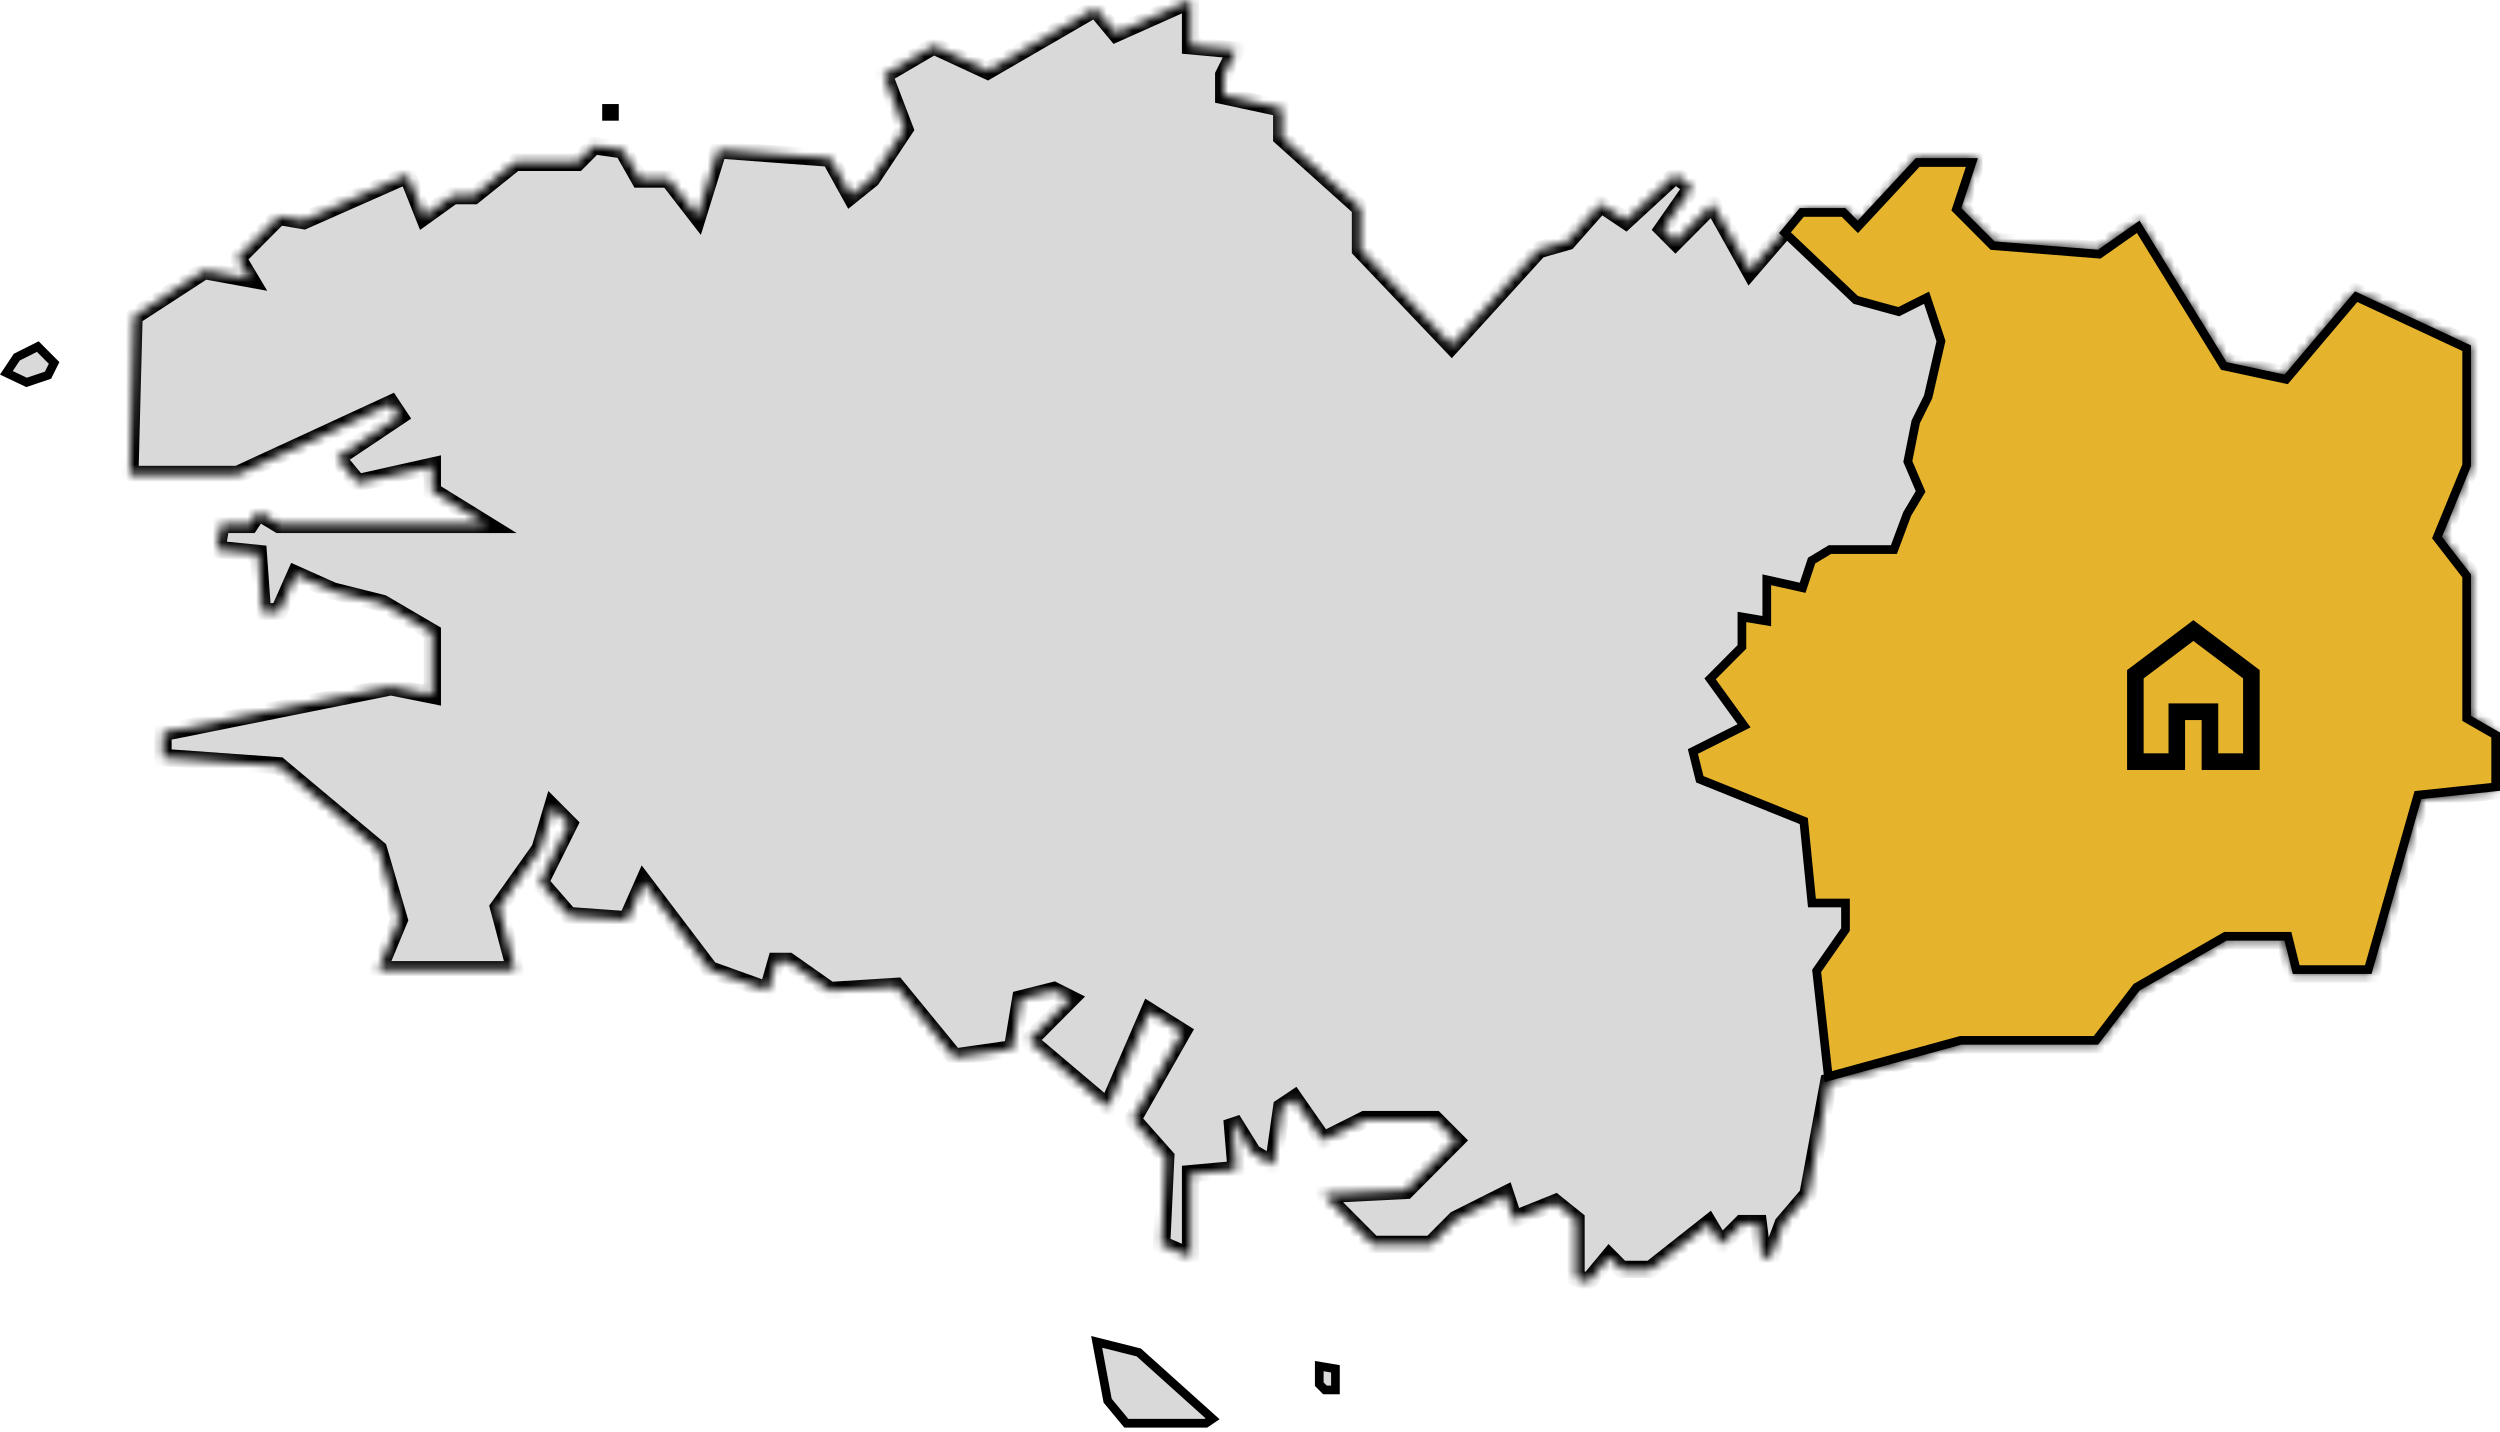 <svg width="288" height="165" viewBox="0 0 288 165" fill="none" xmlns="http://www.w3.org/2000/svg">
<path d="M127.601 161.361L126.335 154.584L131.187 155.802L139.686 163.44L138.915 163.957H129.754L127.601 161.361Z" fill="#D9D9D9" stroke="black"/>
<path d="M151.978 159.455V157.376L153.842 157.688L153.842 160.121H152.64L151.978 159.455Z" fill="#D9D9D9" stroke="black"/>
<path d="M1.933 41.142L4.355 39.926L6.233 41.812L5.531 43.223L3.054 44.052L0.735 42.948L1.933 41.142Z" fill="#D9D9D9" stroke="black"/>
<rect x="69.851" y="12.464" width="0.955" height="0.963" fill="#D9D9D9" fill-opacity="0.5" stroke="black" stroke-width="0.955"/>
<mask id="path-5-inside-1_263_795" fill="white">
<path d="M156.729 23.973V28.768L167.23 39.796L177.255 28.768L180.596 27.809L184.415 23.494L187.279 25.412L193.007 20.138L194.917 21.576L191.575 26.371L193.007 27.809L197.303 23.494L201.6 31.165L207.805 23.973H212.579L214.011 25.891L220.694 18.22H227.854L225.944 23.973L229.763 27.809L241.697 28.768L246.471 25.412L256.495 41.714L263.178 43.152L271.293 33.563L284.659 39.796V47.947V53.7L281.317 61.851L284.659 66.166V82.468L287.523 84.386V91.099L278.93 92.058L273.202 112.195H264.132L263.178 108.359H256.495L246.471 114.113L241.697 120.346H225.944L210.669 124.661L208.282 137.607L205.418 140.963L203.986 144.799H203.032L202.554 140.963H200.645L198.258 143.36L196.826 140.963L190.143 146.237H186.802L185.37 144.799L182.983 147.676L181.551 147.196V140.484L179.164 138.566L174.391 140.484L173.436 137.607L167.708 140.484L164.844 143.36H158.161L152.432 137.607L161.979 137.127L167.708 131.374L165.321 128.976H157.206L152.432 131.374L149.091 126.579L147.659 127.538L146.704 134.25L144.317 132.812L141.931 128.976L142.408 134.73L137.157 135.209V141.442V144.799L133.816 143.36L134.293 133.292L130.474 128.976L136.203 118.908L132.384 116.51L127.61 127.538L118.541 119.867L123.314 115.072L121.405 114.113L117.586 115.072L116.631 120.825L109.948 121.784L103.265 113.633L95.628 114.113L90.854 110.757H89.422L88.467 114.113L81.784 111.716L74.147 101.647L72.237 105.962L65.555 105.483L62.213 101.647L65.555 94.934L63.645 93.016L62.213 97.811L57.44 104.524L59.349 111.716H43.596L45.983 105.962L43.596 97.811L32.14 88.222L18.774 87.263V84.386L45.029 79.112L49.802 80.071V72.879L44.074 69.523L38.346 68.084L34.05 66.166L32.14 70.481H30.231L29.753 63.769L24.98 63.289L25.457 60.413H28.799L29.753 58.974L32.14 60.413H38.823H56.008L49.802 56.577V53.7L41.21 55.618L38.823 52.741L45.983 47.947L45.029 46.508L27.367 54.659H22.593H14.955L15.433 36.439L23.548 31.165L28.799 32.124L27.367 29.727L32.14 24.932L35.004 25.412L46.938 20.138L48.847 24.932L52.189 22.535H54.576L59.349 18.699H66.509L68.419 16.781L71.76 17.261L73.67 20.617H77.011L80.353 24.932L82.739 17.261L95.628 18.22L98.014 22.535L100.401 20.617L104.22 14.863L101.833 8.63L107.561 5.274L113.767 8.151L126.178 0.959L128.565 3.836L137.157 0V5.274L142.408 5.754L140.976 8.63V11.028L147.659 12.466V15.822L156.729 23.973Z"/>
</mask>
<path d="M156.729 23.973V28.768L167.23 39.796L177.255 28.768L180.596 27.809L184.415 23.494L187.279 25.412L193.007 20.138L194.917 21.576L191.575 26.371L193.007 27.809L197.303 23.494L201.6 31.165L207.805 23.973H212.579L214.011 25.891L220.694 18.22H227.854L225.944 23.973L229.763 27.809L241.697 28.768L246.471 25.412L256.495 41.714L263.178 43.152L271.293 33.563L284.659 39.796V47.947V53.7L281.317 61.851L284.659 66.166V82.468L287.523 84.386V91.099L278.93 92.058L273.202 112.195H264.132L263.178 108.359H256.495L246.471 114.113L241.697 120.346H225.944L210.669 124.661L208.282 137.607L205.418 140.963L203.986 144.799H203.032L202.554 140.963H200.645L198.258 143.36L196.826 140.963L190.143 146.237H186.802L185.37 144.799L182.983 147.676L181.551 147.196V140.484L179.164 138.566L174.391 140.484L173.436 137.607L167.708 140.484L164.844 143.36H158.161L152.432 137.607L161.979 137.127L167.708 131.374L165.321 128.976H157.206L152.432 131.374L149.091 126.579L147.659 127.538L146.704 134.25L144.317 132.812L141.931 128.976L142.408 134.73L137.157 135.209V141.442V144.799L133.816 143.36L134.293 133.292L130.474 128.976L136.203 118.908L132.384 116.51L127.61 127.538L118.541 119.867L123.314 115.072L121.405 114.113L117.586 115.072L116.631 120.825L109.948 121.784L103.265 113.633L95.628 114.113L90.854 110.757H89.422L88.467 114.113L81.784 111.716L74.147 101.647L72.237 105.962L65.555 105.483L62.213 101.647L65.555 94.934L63.645 93.016L62.213 97.811L57.44 104.524L59.349 111.716H43.596L45.983 105.962L43.596 97.811L32.14 88.222L18.774 87.263V84.386L45.029 79.112L49.802 80.071V72.879L44.074 69.523L38.346 68.084L34.05 66.166L32.14 70.481H30.231L29.753 63.769L24.98 63.289L25.457 60.413H28.799L29.753 58.974L32.14 60.413H38.823H56.008L49.802 56.577V53.7L41.21 55.618L38.823 52.741L45.983 47.947L45.029 46.508L27.367 54.659H22.593H14.955L15.433 36.439L23.548 31.165L28.799 32.124L27.367 29.727L32.14 24.932L35.004 25.412L46.938 20.138L48.847 24.932L52.189 22.535H54.576L59.349 18.699H66.509L68.419 16.781L71.76 17.261L73.67 20.617H77.011L80.353 24.932L82.739 17.261L95.628 18.22L98.014 22.535L100.401 20.617L104.22 14.863L101.833 8.63L107.561 5.274L113.767 8.151L126.178 0.959L128.565 3.836L137.157 0V5.274L142.408 5.754L140.976 8.63V11.028L147.659 12.466V15.822L156.729 23.973Z" fill="#D9D9D9" stroke="black" stroke-width="2" mask="url(#path-5-inside-1_263_795)"/>
<path d="M222.096 45.772L222.122 45.719L222.136 45.661L223.568 39.428L223.599 39.292L223.555 39.159L222.123 34.843L221.941 34.295L221.424 34.554L218.731 35.907L213.786 34.552L205.625 26.809L207.563 24.473H212.371L213.656 25.765L214.023 26.133L214.377 25.752L220.912 18.72H227.161L225.47 23.816L225.373 24.108L225.59 24.326L229.409 28.162L229.539 28.293L229.723 28.307L241.657 29.266L241.837 29.281L241.985 29.177L246.323 26.127L256.069 41.975L256.181 42.157L256.39 42.202L263.073 43.641L263.366 43.704L263.56 43.475L271.428 34.177L284.159 40.114V53.602L280.855 61.661L280.745 61.929L280.922 62.157L284.159 66.337V82.468V82.758L284.41 82.902L287.5 84.676V90.649L278.878 91.56L278.542 91.596L278.449 91.921L272.825 111.695H264.523L263.663 108.239L263.569 107.859H263.178H256.495H256.362L256.246 107.926L246.222 113.679L246.135 113.729L246.074 113.809L241.45 119.846H225.944H225.877L225.812 119.864L210.624 124.024L209.277 111.847L212.512 107.207L212.601 107.078V106.921V104.524V104.024H212.101H208.735L207.825 94.885L207.795 94.583L207.514 94.47L195.818 89.771L195.021 86.571L200.392 83.874L200.917 83.61L200.573 83.134L197.003 78.204L200.522 74.67L200.668 74.524V74.317V71.072L202.949 71.454L203.532 71.552V70.961V66.79L207.219 67.613L207.66 67.712L207.802 67.283L208.699 64.581L210.808 63.31H217.83H218.177L218.298 62.985L219.714 59.192L221.123 56.833L221.253 56.615L221.154 56.381L219.782 53.167L220.694 48.589L222.096 45.772Z" fill="#E5B32C" stroke="black"/>
<path d="M246.948 86.783H249.812V81.03H255.54V86.783H258.404V78.153L252.676 73.838L246.948 78.153V86.783ZM245.039 88.701V77.194L252.676 71.44L260.314 77.194V88.701H253.631V82.948H251.721V88.701H245.039Z" fill="black"/>
</svg>
